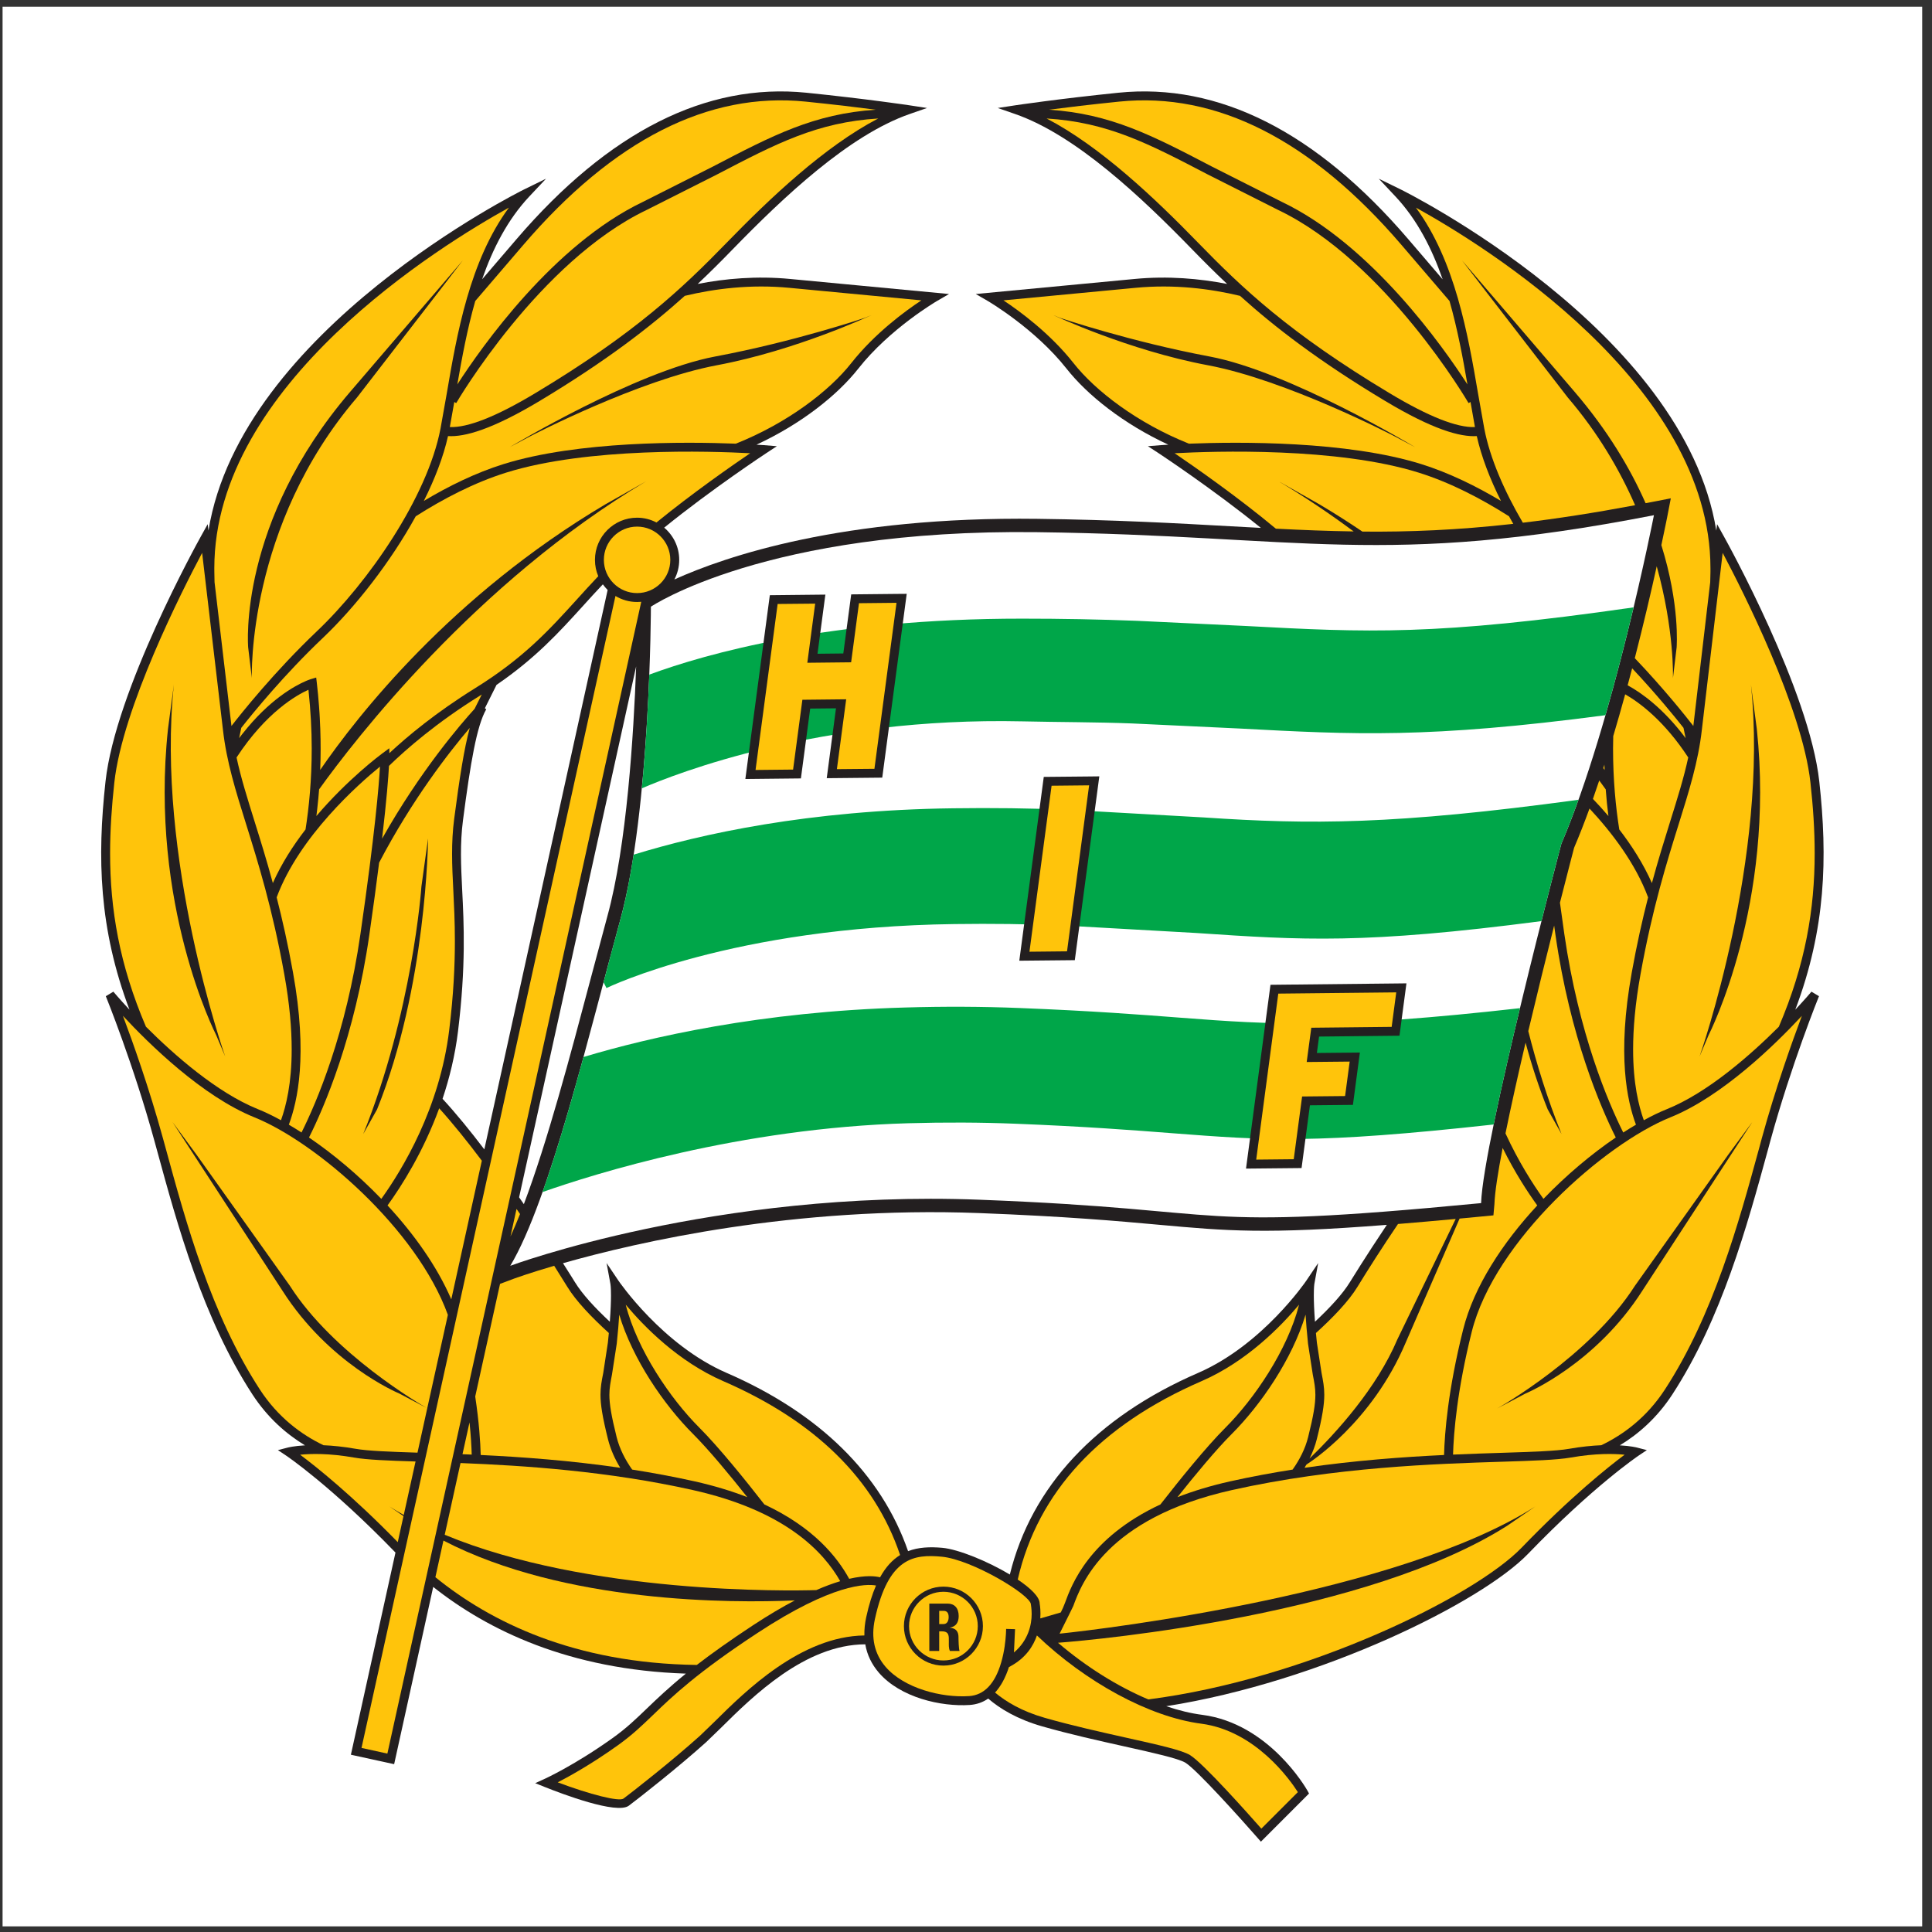 <?xml version="1.0" encoding="UTF-8"?>
<svg xmlns="http://www.w3.org/2000/svg" xmlns:xlink="http://www.w3.org/1999/xlink" width="194pt" height="194pt" viewBox="0 0 194 194" version="1.1">
<rect x="0" y="0" width="194" height="194" fill="#333333" stroke="none"/>
<g id="surface1">
<path style=" stroke:none;fill-rule:evenodd;fill:rgb(100%,100%,100%);fill-opacity:1;" d="M 0.258 0.676 L 193.016 0.676 L 193.016 193.434 L 0.258 193.434 L 0.258 0.676 "/>
<path style=" stroke:none;fill-rule:evenodd;fill:rgb(13.699%,12.199%,12.5%);fill-opacity:1;" d="M 180.273 101.387 C 183.348 93.234 183.52 86.129 182.684 78.48 C 181.68 69.336 173.441 54.469 173.09 53.84 L 172.418 52.633 L 172.34 53.281 C 169.086 33.137 140.949 19.168 140.645 19.02 L 138.449 17.945 L 140.121 19.727 C 142.301 22.047 143.785 24.953 144.863 28.051 L 141.414 24.023 C 132.168 13.234 122.367 8.285 112.293 9.312 C 106.203 9.934 102.023 10.566 101.98 10.57 L 100.188 10.844 L 101.902 11.438 C 108.02 13.555 114.613 19.801 119.672 25.004 C 120.777 26.141 121.934 27.305 123.219 28.512 C 120.473 27.977 117.309 27.688 113.926 28.012 L 97.98 29.523 L 99.188 30.223 C 99.234 30.25 103.922 32.992 107.094 37.016 C 109.18 39.664 112.801 42.562 117.316 44.652 C 116.852 44.68 116.59 44.699 116.57 44.699 L 115.266 44.805 L 116.359 45.52 C 116.426 45.566 121.797 49.105 126.609 53.008 C 125.633 52.957 124.645 52.902 123.633 52.848 C 118.117 52.539 111.887 52.195 104.164 52.098 C 84.629 51.848 72.875 55.852 67.715 58.188 C 68.027 57.598 68.203 56.93 68.203 56.219 C 68.203 54.922 67.617 53.762 66.695 52.984 C 71.5 49.09 76.848 45.566 76.918 45.52 L 78.008 44.805 L 76.707 44.699 C 76.688 44.699 76.422 44.68 75.961 44.652 C 80.477 42.562 84.098 39.664 86.184 37.016 C 89.352 32.992 94.043 30.25 94.09 30.223 L 95.297 29.523 L 79.348 28.012 C 75.965 27.688 72.801 27.977 70.059 28.512 C 71.34 27.305 72.5 26.141 73.602 25.004 C 78.664 19.801 85.254 13.555 91.375 11.438 L 93.086 10.844 L 91.293 10.57 C 91.254 10.566 87.074 9.934 80.984 9.312 C 70.906 8.285 61.105 13.234 51.859 24.023 L 48.41 28.047 C 49.488 24.953 50.973 22.047 53.152 19.727 L 54.828 17.945 L 52.633 19.02 C 52.328 19.168 24.191 33.137 20.934 53.277 L 20.855 52.633 L 20.184 53.84 C 19.836 54.469 11.594 69.336 10.594 78.48 C 9.754 86.129 9.926 93.234 13 101.387 C 12 100.312 11.402 99.602 11.383 99.578 L 10.625 100.031 C 10.652 100.098 13.398 106.875 15.5 114.539 L 15.773 115.535 C 17.824 123.043 20.379 132.383 25.344 140.016 C 26.871 142.359 28.742 143.992 30.625 145.133 C 29.523 145.195 28.918 145.348 28.867 145.363 L 27.906 145.613 L 28.734 146.164 C 28.781 146.195 33.242 149.203 39.711 155.898 L 35.234 176.199 L 39.578 177.148 L 43.5 159.348 C 48.977 163.691 57.152 167.668 68.871 168.055 C 67.141 169.461 65.98 170.574 64.953 171.559 C 63.844 172.625 62.891 173.547 61.512 174.527 C 57.738 177.227 54.727 178.609 54.695 178.621 L 53.742 179.055 L 54.715 179.445 C 56.387 180.113 61.934 182.227 63.145 181.316 C 64.184 180.539 68.109 177.457 70.895 174.949 L 72.391 173.504 C 75.586 170.34 80.84 165.133 86.887 165.113 C 87.066 166.164 87.523 167.113 88.25 167.961 C 90.41 170.461 94.492 171.395 97.371 171.203 C 98.062 171.156 98.684 170.941 99.23 170.562 C 100.406 171.574 102.141 172.637 104.656 173.352 C 107.383 174.133 110.309 174.785 112.887 175.359 C 115.801 176.008 118.312 176.57 119.023 176.996 C 120.141 177.664 124.652 182.691 126.297 184.57 L 126.613 184.93 L 131.445 180.094 L 131.281 179.797 C 131.125 179.523 127.402 173.066 120.73 172.195 C 119.574 172.047 118.355 171.75 117.105 171.328 C 132.672 168.871 148.758 160.883 153.445 156.02 C 159.98 149.238 164.496 146.195 164.539 146.164 L 165.367 145.613 L 164.406 145.363 C 164.355 145.348 163.754 145.195 162.652 145.133 C 164.535 143.992 166.402 142.359 167.93 140.016 C 172.895 132.383 175.449 123.043 177.504 115.535 L 177.773 114.539 C 179.879 106.875 182.625 100.098 182.652 100.031 L 181.895 99.578 C 181.875 99.602 181.277 100.312 180.273 101.387 Z M 52.125 120.227 L 63.879 66.914 C 63.629 73.766 62.934 84.934 60.992 91.992 L 59.262 98.457 C 57.289 105.91 54.957 114.699 52.602 120.914 C 52.445 120.688 52.289 120.457 52.125 120.227 Z M 45.992 103.555 C 46.793 96.996 46.582 92.773 46.41 89.379 C 46.289 86.895 46.18 84.75 46.492 82.352 C 47.25 76.562 47.871 72.887 48.824 71.223 L 48.688 71.117 C 49.07 70.355 49.465 69.559 49.859 68.77 C 53.785 66.082 56.109 63.52 58.555 60.828 C 59.191 60.121 59.844 59.406 60.535 58.676 C 60.68 58.879 60.84 59.066 61.016 59.242 L 48.633 115.414 C 47.234 113.574 45.805 111.816 44.438 110.336 C 45.133 108.262 45.695 105.988 45.992 103.555 Z M 132.043 132.719 C 131.953 131.523 131.926 130.664 131.926 130.078 C 131.926 129.25 131.977 128.941 131.977 128.938 L 132.363 126.828 L 131.168 128.602 C 131.125 128.668 126.766 135.055 120.316 137.855 C 110.062 142.305 103.566 149.277 101.402 158.105 C 99.168 156.766 96.234 155.57 94.625 155.422 C 93.359 155.309 92.207 155.363 91.184 155.758 C 88.504 148.035 82.285 141.902 72.957 137.855 C 66.508 135.055 62.152 128.668 62.105 128.602 L 60.91 126.828 L 61.297 128.938 C 61.297 128.941 61.352 129.25 61.352 130.078 C 61.352 130.664 61.324 131.523 61.234 132.719 C 59.75 131.336 58.465 129.949 57.727 128.742 C 57.707 128.711 57.27 127.996 56.531 126.844 C 64.094 124.695 79.801 121.102 98.312 121.809 C 107.105 122.148 112.242 122.609 116.371 122.984 C 123.234 123.605 127.051 123.949 139.258 122.992 C 137.082 126.242 135.59 128.68 135.551 128.742 C 134.812 129.949 133.523 131.336 132.043 132.719 "/>
<path style=" stroke:none;fill-rule:evenodd;fill:rgb(100%,76.9%,4.3%);fill-opacity:1;" d="M 147.66 40.363 L 147.465 40.477 C 147.383 40.336 139.121 26.23 128.336 21.078 L 121.27 17.516 C 115.312 14.406 111.223 12.277 105.094 11.898 C 110.496 14.711 115.965 19.906 120.312 24.379 C 124.703 28.898 129.48 33.453 139.551 39.492 C 143.441 41.828 146.301 42.957 148.105 42.883 L 147.66 40.363 "/>
<path style=" stroke:none;fill-rule:evenodd;fill:rgb(100%,76.9%,4.3%);fill-opacity:1;" d="M 128.719 20.273 C 137.688 24.555 144.914 34.82 147.352 38.602 C 146.891 35.926 146.355 33.039 145.551 30.223 C 143.004 27.25 140.738 24.605 140.738 24.605 C 131.691 14.051 122.152 9.207 112.383 10.203 C 109.531 10.492 107.109 10.785 105.336 11.016 C 111.543 11.43 115.684 13.59 121.688 16.723 L 128.719 20.273 "/>
<path style=" stroke:none;fill-rule:evenodd;fill:rgb(100%,76.9%,4.3%);fill-opacity:1;" d="M 169.047 73.086 C 168.195 72.004 166.32 69.695 163.891 67.109 C 163.742 67.672 163.594 68.242 163.438 68.812 C 164.809 69.562 167.008 71.109 169.262 74.121 C 169.191 73.75 169.117 73.402 169.047 73.086 "/>
<path style=" stroke:none;fill-rule:evenodd;fill:rgb(100%,76.9%,4.3%);fill-opacity:1;" d="M 163.191 69.719 C 162.809 71.109 162.41 72.516 161.992 73.914 C 161.98 74.336 161.973 74.754 161.973 75.156 C 161.973 78.305 162.242 81.051 162.598 83.289 C 163.855 84.918 165.016 86.738 165.875 88.672 C 166.508 86.34 167.137 84.324 167.699 82.523 C 168.445 80.141 169.082 78.105 169.523 76.062 C 167.121 72.391 164.664 70.566 163.191 69.719 "/>
<path style=" stroke:none;fill-rule:evenodd;fill:rgb(100%,76.9%,4.3%);fill-opacity:1;" d="M 165.492 90.109 C 164.238 86.719 161.852 83.594 159.609 81.188 C 159.105 82.566 158.59 83.891 158.062 85.125 C 158.008 85.332 157.445 87.48 156.641 90.645 C 156.773 91.629 156.922 92.668 157.078 93.773 C 158.527 103.805 161.496 110.715 162.996 113.719 C 163.43 113.441 163.852 113.18 164.273 112.934 C 163.395 110.57 162.352 105.996 163.852 97.652 C 164.363 94.805 164.926 92.316 165.492 90.109 "/>
<path style=" stroke:none;fill-rule:evenodd;fill:rgb(100%,76.9%,4.3%);fill-opacity:1;" d="M 142.176 20.848 C 146.113 26.203 147.395 33.535 148.426 39.566 L 149.047 43.055 C 149.617 46.027 151.055 49.316 152.914 52.488 C 156.32 52.082 160.027 51.512 164.188 50.73 C 162.641 47.195 160.473 43.469 157.426 39.914 L 148.887 28.852 L 146.812 26.156 L 158.105 39.336 C 161.449 43.234 163.715 47.066 165.242 50.527 C 165.438 50.492 165.625 50.457 165.82 50.418 L 166.473 50.293 L 167.773 50.039 L 167.395 51.992 C 167.383 52.039 167.184 53.055 166.824 54.738 C 168.703 60.758 168.359 64.906 168.359 64.996 L 167.988 68.094 C 167.988 68.012 168.141 63.273 166.359 56.863 C 165.812 59.344 165.062 62.57 164.156 66.09 C 167.094 69.172 169.301 71.953 170.035 72.898 L 171.73 58.465 C 171.738 58.129 171.746 57.789 171.754 57.438 C 171.754 57.312 171.754 57.188 171.754 57.062 C 171.754 38.57 148.953 24.594 142.176 20.848 "/>
<path style=" stroke:none;fill-rule:evenodd;fill:rgb(100%,76.9%,4.3%);fill-opacity:1;" d="M 128.379 48.32 L 132.52 50.66 C 134.004 51.543 135.43 52.449 136.805 53.379 C 141.504 53.422 146.32 53.234 151.953 52.602 C 151.812 52.348 151.668 52.098 151.527 51.844 C 148.789 50.102 145.676 48.465 142.449 47.457 C 134.262 44.898 121.949 45.297 117.949 45.512 C 119.941 46.867 124.316 49.918 128.113 53.086 C 130.773 53.223 133.34 53.324 135.926 53.363 C 133.535 51.59 131.016 49.887 128.379 48.32 "/>
<path style=" stroke:none;fill-rule:evenodd;fill:rgb(100%,76.9%,4.3%);fill-opacity:1;" d="M 160.586 78.371 C 160.379 78.996 160.168 79.613 159.953 80.223 C 160.465 80.758 160.988 81.332 161.508 81.941 C 161.398 81.105 161.309 80.211 161.238 79.266 C 161.047 79 160.828 78.699 160.586 78.371 "/>
<path style=" stroke:none;fill-rule:evenodd;fill:rgb(100%,76.9%,4.3%);fill-opacity:1;" d="M 161.125 77.316 C 161.117 77.141 161.109 76.965 161.105 76.785 C 161.066 76.902 161.031 77.012 160.992 77.129 C 161.035 77.191 161.082 77.254 161.125 77.316 "/>
<path style=" stroke:none;fill-rule:evenodd;fill:rgb(100%,76.9%,4.3%);fill-opacity:1;" d="M 132.703 137.867 C 132.859 138.668 132.977 139.281 132.977 140.051 C 132.977 141.035 132.785 142.281 132.223 144.523 C 132.055 145.199 131.801 145.844 131.496 146.461 C 134.219 143.82 138.258 139.363 140.316 134.492 L 146.172 122.398 C 144.055 122.594 142.133 122.762 140.379 122.906 C 138.777 125.273 137.363 127.492 136.312 129.211 C 135.441 130.637 133.883 132.27 132.137 133.855 C 132.164 134.16 132.199 134.484 132.234 134.828 L 132.703 137.867 "/>
<path style=" stroke:none;fill-rule:evenodd;fill:rgb(100%,76.9%,4.3%);fill-opacity:1;" d="M 150.887 115.27 C 150.41 117.738 150.102 119.738 150.062 120.906 L 149.961 122.039 L 148.828 122.148 C 148.051 122.223 147.293 122.293 146.562 122.363 L 141.141 134.84 C 137.762 142.832 131.547 146.832 131.281 146.996 L 131.164 147.09 C 131.109 147.188 131.055 147.289 130.996 147.387 C 136.062 146.648 140.863 146.301 145.004 146.102 C 145.062 143.883 145.398 139.586 146.918 133.512 C 148 129.176 150.887 124.797 154.363 121.043 C 153.414 119.73 152.121 117.758 150.887 115.27 "/>
<path style=" stroke:none;fill-rule:evenodd;fill:rgb(100%,76.9%,4.3%);fill-opacity:1;" d="M 131.824 138.039 L 131.344 134.922 C 131.223 133.75 131.145 132.793 131.098 132.008 C 129.758 136.488 126.586 141.086 123.699 143.977 C 122.078 145.598 119.973 148.145 118.234 150.336 C 119.777 149.734 121.531 149.195 123.535 148.746 C 125.645 148.277 127.738 147.891 129.797 147.566 C 130.496 146.578 131.062 145.484 131.355 144.305 C 131.895 142.152 132.082 140.988 132.082 140.062 C 132.082 139.359 131.973 138.793 131.824 138.039 "/>
<path style=" stroke:none;fill-rule:evenodd;fill:rgb(100%,76.9%,4.3%);fill-opacity:1;" d="M 157.719 146.359 C 156.34 146.602 153.918 146.68 150.848 146.777 C 144.172 146.988 134.082 147.309 123.73 149.617 C 111.004 152.457 108.574 159.086 107.773 161.266 C 107.754 161.324 107.078 162.68 106.398 164.043 C 111.086 163.559 140.453 160 154.168 151.27 L 151.355 153.199 C 137.359 162.105 110.422 164.645 106.238 164.957 C 109.043 167.355 112.215 169.344 115.305 170.645 C 131.117 168.625 148.031 160.348 152.805 155.398 C 157.711 150.305 161.492 147.301 163.137 146.074 C 162.082 145.969 160.258 145.914 157.719 146.359 "/>
<path style=" stroke:none;fill-rule:evenodd;fill:rgb(100%,76.9%,4.3%);fill-opacity:1;" d="M 69.578 143.977 C 66.688 141.086 63.52 136.488 62.18 132.008 C 62.133 132.789 62.055 133.75 61.93 134.922 L 61.449 138.039 C 61.305 138.793 61.191 139.359 61.191 140.062 C 61.191 140.988 61.383 142.152 61.918 144.305 C 62.215 145.484 62.777 146.578 63.477 147.566 C 65.535 147.891 67.633 148.277 69.738 148.746 C 71.742 149.195 73.496 149.734 75.039 150.336 C 73.301 148.145 71.199 145.598 69.578 143.977 "/>
<path style=" stroke:none;fill-rule:evenodd;fill:rgb(100%,76.9%,4.3%);fill-opacity:1;" d="M 88.926 167.375 C 87.805 166.074 87.445 164.461 87.852 162.582 C 89.207 156.352 91.789 156.062 94.543 156.312 C 97.586 156.59 103.516 160.168 103.516 161.105 C 103.523 161.18 103.594 161.551 103.594 162.082 C 103.594 163.121 103.258 164.73 101.816 165.93 C 101.852 165.195 101.875 164.672 101.898 164.172 C 101.918 163.871 101.926 163.652 101.926 163.613 L 101.926 163.609 C 101.926 163.605 101.926 163.59 101.926 163.59 L 101.031 163.566 C 101.031 163.566 101.016 163.953 101.008 164.094 C 100.969 164.711 100.867 165.805 100.531 166.945 C 99.906 169.078 98.82 170.211 97.312 170.312 C 94.562 170.496 90.797 169.543 88.926 167.375 "/>
<path style=" stroke:none;fill-rule:evenodd;fill:rgb(100%,76.9%,4.3%);fill-opacity:1;" d="M 88.371 158.383 C 88.949 157.336 89.621 156.621 90.383 156.148 C 87.832 148.566 81.871 142.695 72.602 138.676 C 68.102 136.719 64.66 133.195 62.832 131.008 C 63.98 135.555 67.336 140.473 70.211 143.344 C 72.191 145.324 74.867 148.645 76.754 151.066 C 81.691 153.375 84.055 156.328 85.27 158.535 C 86.914 158.156 87.891 158.262 88.371 158.383 "/>
<path style=" stroke:none;fill-rule:evenodd;fill:rgb(100%,76.9%,4.3%);fill-opacity:1;" d="M 86.98 162.391 C 87.254 161.125 87.586 160.078 87.965 159.207 C 86.992 159.031 83.625 159.004 76.082 163.961 C 69.969 167.977 67.531 170.32 65.574 172.207 C 64.441 173.297 63.461 174.238 62.031 175.258 C 59.398 177.141 57.191 178.359 56.004 178.973 C 59.242 180.191 62.164 180.934 62.609 180.602 C 63.641 179.828 67.535 176.773 70.297 174.285 L 71.762 172.871 C 74.828 169.832 80.41 164.305 86.797 164.223 C 86.781 163.637 86.84 163.027 86.98 162.391 "/>
<path style=" stroke:none;fill-rule:evenodd;fill:rgb(100%,76.9%,4.3%);fill-opacity:1;" d="M 120.617 173.082 C 115.398 172.402 109.012 168.902 104.121 164.223 C 103.746 165.316 102.996 166.461 101.539 167.273 C 101.539 167.273 101.41 167.344 101.309 167.402 C 100.965 168.473 100.496 169.328 99.918 169.957 C 101.008 170.871 102.602 171.836 104.902 172.492 C 107.605 173.266 110.516 173.914 113.082 174.488 C 116.312 175.207 118.648 175.727 119.484 176.23 C 120.793 177.016 125.371 182.164 126.656 183.621 C 127.191 183.086 129.918 180.355 130.324 179.953 C 129.531 178.711 126.074 173.797 120.617 173.082 "/>
<path style=" stroke:none;fill-rule:evenodd;fill:rgb(100%,76.9%,4.3%);fill-opacity:1;" d="M 120.676 138.676 C 110.426 143.121 104.219 149.824 102.195 158.609 C 103.488 159.477 104.398 160.355 104.398 161.016 C 104.398 161.016 104.398 161.016 104.398 161.02 C 104.402 161.031 104.477 161.43 104.477 162.035 C 104.477 162.184 104.473 162.344 104.461 162.512 C 105.023 162.348 105.734 162.145 106.516 161.914 L 106.746 161.43 L 106.938 160.957 C 107.598 159.148 109.336 154.426 116.523 151.066 C 118.41 148.645 121.086 145.324 123.066 143.344 C 125.938 140.473 129.293 135.555 130.445 131.008 C 128.613 133.195 125.176 136.719 120.676 138.676 "/>
<path style=" stroke:none;fill-rule:evenodd;fill:rgb(100%,76.9%,4.3%);fill-opacity:1;" d="M 64.555 20.273 L 71.59 16.723 C 77.594 13.59 81.734 11.43 87.941 11.016 C 86.164 10.785 83.742 10.492 80.895 10.203 C 71.125 9.207 61.586 14.051 52.539 24.605 C 52.539 24.605 50.273 27.25 47.723 30.223 C 46.918 33.039 46.387 35.926 45.922 38.602 C 48.363 34.82 55.586 24.555 64.555 20.273 "/>
<path style=" stroke:none;fill-rule:evenodd;fill:rgb(100%,76.9%,4.3%);fill-opacity:1;" d="M 72.004 17.516 L 64.941 21.078 C 54.152 26.23 45.891 40.336 45.809 40.477 L 45.617 40.367 L 45.168 42.883 C 46.973 42.957 49.836 41.828 53.727 39.492 C 63.797 33.453 68.57 28.898 72.961 24.379 C 77.309 19.906 82.781 14.711 88.184 11.898 C 82.055 12.277 77.961 14.406 72.004 17.516 "/>
<path style=" stroke:none;fill-rule:evenodd;fill:rgb(100%,76.9%,4.3%);fill-opacity:1;" d="M 79.266 28.902 C 75.352 28.527 71.738 28.992 68.762 29.707 C 65.289 32.832 60.844 36.266 54.188 40.262 C 49.418 43.121 46.664 43.895 44.988 43.789 C 44.52 45.875 43.664 48.09 42.559 50.301 C 45.031 48.82 47.754 47.48 50.559 46.602 C 58.031 44.27 68.828 44.352 73.891 44.551 C 79.074 42.484 83.285 39.25 85.48 36.461 C 87.84 33.469 90.898 31.23 92.52 30.16 C 90.363 29.953 79.266 28.902 79.266 28.902 Z M 71.984 36.676 C 64.113 38.152 53.395 43.73 53.285 43.785 L 51.188 44.898 C 51.297 44.84 63.816 37.297 71.82 35.797 C 79.727 34.316 86.746 31.949 86.816 31.922 L 87.496 31.648 C 87.426 31.676 79.953 35.184 71.984 36.676 "/>
<path style=" stroke:none;fill-rule:evenodd;fill:rgb(100%,76.9%,4.3%);fill-opacity:1;" d="M 167.723 112.199 C 161.121 114.863 150.074 124.574 147.785 133.73 C 146.312 139.617 145.969 143.863 145.906 146.062 C 147.688 145.984 149.34 145.93 150.82 145.883 C 153.852 145.785 156.25 145.711 157.562 145.48 C 158.801 145.262 159.879 145.16 160.793 145.121 C 163.023 144.051 165.363 142.32 167.18 139.527 C 172.07 132.016 174.602 122.746 176.641 115.301 L 176.91 114.301 C 178.293 109.266 179.941 104.648 180.934 102.004 C 178.316 104.824 172.973 110.082 167.723 112.199 Z M 164.922 129.594 C 160.254 136.906 153.457 139.812 153.172 139.934 L 150.336 141.43 C 150.406 141.402 159.656 136.18 164.168 129.113 L 173.535 115.953 L 175.961 112.66 L 164.922 129.594 "/>
<path style=" stroke:none;fill-rule:evenodd;fill:rgb(100%,76.9%,4.3%);fill-opacity:1;" d="M 181.793 78.578 C 180.973 71.094 174.988 59.309 172.98 55.516 C 172.695 57.934 170.887 73.309 170.887 73.309 C 170.527 76.488 169.613 79.406 168.555 82.789 C 167.383 86.539 165.922 91.203 164.734 97.809 C 164.191 100.812 163.988 103.309 163.988 105.379 C 163.988 108.801 164.547 111.047 165.062 112.488 C 165.871 112.043 166.652 111.664 167.387 111.371 C 171.496 109.711 175.781 105.934 178.621 103.098 C 181.293 96.852 182.219 91.27 182.219 85.676 C 182.219 83.328 182.059 80.98 181.793 78.578 Z M 171.57 103.938 L 170.66 106.082 C 170.727 105.93 177.66 86.09 175.816 68.727 L 176.41 73.211 C 178.281 90.82 171.637 103.785 171.57 103.938 "/>
<path style=" stroke:none;fill-rule:evenodd;fill:rgb(100%,76.9%,4.3%);fill-opacity:1;" d="M 148.289 43.789 C 146.613 43.895 143.859 43.121 139.09 40.262 C 132.43 36.266 127.984 32.832 124.516 29.707 C 121.535 28.992 117.926 28.527 114.012 28.902 C 114.012 28.902 102.914 29.953 100.758 30.16 C 102.375 31.23 105.438 33.469 107.797 36.461 C 109.992 39.25 114.203 42.484 119.387 44.551 C 124.445 44.352 135.246 44.27 142.715 46.602 C 145.52 47.48 148.242 48.824 150.719 50.301 C 149.609 48.09 148.758 45.875 148.289 43.789 Z M 139.988 43.785 C 139.883 43.73 129.164 38.152 121.289 36.676 C 113.32 35.184 105.852 31.676 105.781 31.648 L 106.457 31.922 C 106.527 31.949 113.551 34.316 121.457 35.797 C 129.461 37.297 141.98 44.84 142.09 44.898 L 139.988 43.785 "/>
<path style=" stroke:none;fill-rule:evenodd;fill:rgb(100%,76.9%,4.3%);fill-opacity:1;" d="M 48.168 69.871 C 43.836 72.562 40.793 75.223 39.059 76.906 C 39 78.008 38.832 80.238 38.367 84.215 C 42.215 77.383 46.312 72.652 47.656 71.176 C 47.895 70.703 48.137 70.223 48.375 69.742 C 48.305 69.785 48.238 69.828 48.168 69.871 "/>
<path style=" stroke:none;fill-rule:evenodd;fill:rgb(100%,76.9%,4.3%);fill-opacity:1;" d="M 45.395 85.73 C 45.395 84.586 45.449 83.445 45.605 82.234 C 46.145 78.113 46.605 75.148 47.172 73.09 C 45.117 75.504 41.387 80.281 38.07 86.621 C 37.812 88.672 37.488 91.078 37.082 93.902 C 35.609 104.113 32.555 111.176 31.027 114.223 C 33.445 115.867 35.977 117.98 38.289 120.383 C 40.402 117.445 44.148 111.281 45.105 103.449 C 45.547 99.836 45.676 96.941 45.676 94.5 C 45.676 92.562 45.594 90.91 45.52 89.422 C 45.453 88.129 45.395 86.926 45.395 85.73 Z M 37.863 111.395 L 36.473 113.875 C 41.406 101.668 42.309 89.199 42.316 89.023 L 42.984 84.191 C 42.977 84.367 42.855 99.039 37.863 111.395 "/>
<path style=" stroke:none;fill-rule:evenodd;fill:rgb(100%,76.9%,4.3%);fill-opacity:1;" d="M 21.52 57.062 C 21.52 57.188 21.523 57.312 21.523 57.438 C 21.531 57.785 21.535 58.121 21.543 58.453 L 23.242 72.898 C 24.184 71.68 27.57 67.426 31.812 63.395 C 36.98 58.488 42.906 49.926 44.23 43.055 L 44.852 39.566 C 45.879 33.535 47.16 26.203 51.102 20.848 C 44.324 24.594 21.52 38.57 21.52 57.062 Z M 44.391 28.852 L 35.848 39.914 C 24.805 52.797 25.281 67.945 25.289 68.094 L 24.918 64.996 C 24.91 64.84 23.891 52.492 35.168 39.336 L 46.465 26.156 L 44.391 28.852 "/>
<path style=" stroke:none;fill-rule:evenodd;fill:rgb(100%,76.9%,4.3%);fill-opacity:1;" d="M 27.398 88.672 C 28.258 86.734 29.422 84.918 30.68 83.289 C 31.031 81.051 31.301 78.305 31.301 75.156 C 31.301 73.328 31.195 71.344 30.973 69.262 C 29.812 69.781 26.738 71.496 23.754 76.062 C 24.191 78.105 24.832 80.141 25.574 82.523 C 26.137 84.32 26.766 86.336 27.398 88.672 "/>
<path style=" stroke:none;fill-rule:evenodd;fill:rgb(100%,76.9%,4.3%);fill-opacity:1;" d="M 28.543 97.809 C 27.355 91.203 25.895 86.539 24.723 82.789 C 23.664 79.406 22.75 76.488 22.391 73.309 C 22.391 73.309 20.582 57.934 20.297 55.516 C 18.285 59.309 12.301 71.094 11.48 78.578 C 11.219 80.98 11.055 83.328 11.055 85.676 C 11.055 91.27 11.98 96.852 14.656 103.098 C 17.492 105.934 21.777 109.711 25.887 111.371 C 26.621 111.664 27.402 112.043 28.215 112.488 C 28.73 111.047 29.289 108.801 29.289 105.379 C 29.289 103.309 29.086 100.812 28.543 97.809 Z M 21.707 103.938 C 21.637 103.785 14.992 90.82 16.867 73.211 L 17.461 68.727 C 15.613 86.09 22.547 105.93 22.613 106.082 L 21.707 103.938 "/>
<path style=" stroke:none;fill-rule:evenodd;fill:rgb(100%,76.9%,4.3%);fill-opacity:1;" d="M 29.004 112.934 C 29.422 113.18 29.848 113.441 30.277 113.719 C 31.777 110.715 34.75 103.805 36.195 93.773 C 37.656 83.652 38.051 78.828 38.156 76.977 C 36.055 78.688 30.059 83.961 27.781 90.109 C 28.348 92.32 28.91 94.805 29.422 97.652 C 30.926 105.996 29.879 110.57 29.004 112.934 "/>
<path style=" stroke:none;fill-rule:evenodd;fill:rgb(100%,76.9%,4.3%);fill-opacity:1;" d="M 44.527 154.695 L 43.719 158.375 C 49.234 162.855 57.656 167.02 69.969 167.184 C 71.426 166.062 73.238 164.762 75.59 163.215 C 77.164 162.18 78.562 161.359 79.812 160.703 C 73.492 160.98 56.727 161.016 44.527 154.695 "/>
<path style=" stroke:none;fill-rule:evenodd;fill:rgb(100%,76.9%,4.3%);fill-opacity:1;" d="M 69.547 149.617 C 61.012 147.715 52.656 147.164 46.242 146.91 L 44.656 154.113 C 59.031 160.094 79.234 159.754 81.965 159.668 C 82.867 159.273 83.668 158.984 84.371 158.773 C 82.711 155.863 78.926 151.711 69.547 149.617 "/>
<path style=" stroke:none;fill-rule:evenodd;fill:rgb(100%,76.9%,4.3%);fill-opacity:1;" d="M 41.922 145.867 L 42.902 141.41 L 40.105 139.934 C 39.816 139.812 33.02 136.906 28.355 129.594 L 17.316 112.66 L 19.738 115.953 L 29.109 129.113 C 33.473 135.957 42.285 141.066 42.902 141.41 L 44.973 132.031 C 41.855 123.406 31.746 114.699 25.555 112.199 C 20.305 110.082 14.961 104.824 12.344 102.004 C 13.336 104.648 14.98 109.266 16.363 114.301 L 16.637 115.301 C 18.672 122.746 21.207 132.016 26.094 139.527 C 27.914 142.32 30.25 144.051 32.484 145.121 C 33.398 145.16 34.477 145.262 35.711 145.48 C 36.949 145.699 39.141 145.777 41.922 145.867 "/>
<path style=" stroke:none;fill-rule:evenodd;fill:rgb(100%,76.9%,4.3%);fill-opacity:1;" d="M 46.441 146.023 C 46.746 146.035 47.055 146.047 47.367 146.062 C 47.344 145.254 47.285 144.168 47.145 142.828 L 46.441 146.023 "/>
<path style=" stroke:none;fill-rule:evenodd;fill:rgb(100%,76.9%,4.3%);fill-opacity:1;" d="M 48.383 116.551 C 46.938 114.629 45.477 112.812 44.102 111.289 C 42.492 115.688 40.324 119.094 38.914 121.043 C 41.574 123.918 43.891 127.164 45.316 130.473 L 48.383 116.551 "/>
<path style=" stroke:none;fill-rule:evenodd;fill:rgb(100%,76.9%,4.3%);fill-opacity:1;" d="M 59.742 56.219 C 59.742 53.883 61.641 51.984 63.973 51.984 C 64.676 51.984 65.336 52.16 65.918 52.465 C 69.523 49.523 73.465 46.777 75.328 45.512 C 71.328 45.297 59.016 44.898 50.828 47.457 C 47.602 48.465 44.484 50.102 41.746 51.844 C 39.191 56.484 35.664 60.973 32.43 64.047 C 28.547 67.73 25.41 71.586 24.227 73.086 C 24.156 73.402 24.086 73.75 24.012 74.121 C 24.012 74.121 24.012 74.121 24.012 74.117 C 24.121 73.973 24.23 73.828 24.34 73.691 C 24.348 73.684 24.352 73.676 24.359 73.672 C 27.035 70.262 29.578 68.879 30.676 68.402 C 30.68 68.398 30.68 68.398 30.684 68.398 C 30.723 68.379 30.762 68.363 30.801 68.348 C 30.809 68.344 30.816 68.34 30.828 68.336 C 30.926 68.297 31.012 68.266 31.078 68.242 C 31.09 68.238 31.102 68.23 31.113 68.23 C 31.129 68.223 31.141 68.219 31.152 68.215 C 31.164 68.211 31.176 68.207 31.188 68.203 C 31.195 68.199 31.203 68.199 31.207 68.195 C 31.223 68.191 31.234 68.188 31.238 68.188 L 31.75 68.035 L 31.812 68.562 C 31.859 68.965 31.898 69.359 31.938 69.754 C 31.953 69.926 31.965 70.094 31.98 70.266 C 32 70.484 32.02 70.703 32.035 70.918 C 32.055 71.164 32.07 71.406 32.086 71.645 C 32.094 71.781 32.102 71.922 32.109 72.055 C 32.125 72.348 32.137 72.633 32.148 72.922 C 32.152 73.004 32.156 73.082 32.16 73.164 C 32.172 73.488 32.18 73.809 32.184 74.125 C 32.188 74.164 32.188 74.203 32.188 74.242 C 32.195 74.582 32.195 74.914 32.195 75.242 C 32.195 75.262 32.195 75.277 32.195 75.297 C 32.195 75.641 32.191 75.98 32.184 76.316 C 32.184 76.316 32.184 76.316 32.184 76.32 C 32.176 76.656 32.164 76.988 32.152 77.312 C 35.938 71.805 45.34 59.816 60.758 50.66 L 64.895 48.32 C 47.781 58.484 35.559 74.359 32.043 79.262 C 32.043 79.266 32.043 79.266 32.043 79.266 C 32.016 79.594 31.988 79.914 31.961 80.23 C 31.961 80.238 31.957 80.246 31.957 80.254 C 31.93 80.562 31.898 80.863 31.863 81.156 C 31.863 81.172 31.863 81.184 31.859 81.195 C 31.832 81.449 31.801 81.695 31.77 81.941 C 34.887 78.273 38.148 75.832 38.379 75.66 L 39.094 75.133 L 39.094 75.629 C 40.914 73.93 43.77 71.551 47.695 69.113 C 52.578 66.086 55.16 63.238 57.895 60.227 C 58.594 59.453 59.305 58.668 60.074 57.859 C 59.859 57.355 59.742 56.801 59.742 56.219 "/>
<path style=" stroke:none;fill-rule:evenodd;fill:rgb(100%,76.9%,4.3%);fill-opacity:1;" d="M 60.637 56.219 C 60.637 54.379 62.133 52.879 63.973 52.879 C 65.812 52.879 67.309 54.379 67.309 56.219 C 67.309 58.059 65.812 59.555 63.973 59.555 C 62.133 59.555 60.637 58.059 60.637 56.219 "/>
<path style=" stroke:none;fill-rule:evenodd;fill:rgb(100%,76.9%,4.3%);fill-opacity:1;" d="M 63.973 60.449 C 63.18 60.449 62.438 60.227 61.801 59.844 C 58.375 75.375 36.477 174.715 36.301 175.516 C 36.875 175.641 38.328 175.957 38.898 176.086 C 39.074 175.285 60.953 76.02 64.391 60.43 C 64.254 60.441 64.113 60.449 63.973 60.449 "/>
<path style=" stroke:none;fill-rule:evenodd;fill:rgb(100%,76.9%,4.3%);fill-opacity:1;" d="M 60.297 140.051 C 60.297 139.281 60.414 138.668 60.574 137.867 L 61.039 134.828 C 61.078 134.484 61.109 134.16 61.137 133.852 C 59.395 132.27 57.836 130.637 56.965 129.211 C 56.57 128.57 56.129 127.859 55.648 127.102 C 53.156 127.832 51.758 128.344 51.707 128.359 L 50.211 128.918 L 47.719 140.227 C 48.109 142.84 48.238 144.82 48.27 146.102 C 52.414 146.301 57.215 146.648 62.281 147.387 C 61.742 146.504 61.309 145.547 61.051 144.523 C 60.492 142.281 60.297 141.035 60.297 140.051 "/>
<path style=" stroke:none;fill-rule:evenodd;fill:rgb(100%,76.9%,4.3%);fill-opacity:1;" d="M 52.219 121.906 C 52.102 121.738 51.984 121.566 51.867 121.395 L 51.258 124.16 C 51.578 123.465 51.898 122.711 52.219 121.906 "/>
<path style=" stroke:none;fill-rule:evenodd;fill:rgb(100%,100%,100%);fill-opacity:1;" d="M 148.723 120.809 C 148.723 120.816 148.707 120.812 148.699 120.812 C 118.613 123.699 124.973 121.488 98.363 120.469 C 71.75 119.449 51.238 127.105 51.238 127.105 C 55.211 120.492 59.238 103.453 62.289 92.348 C 65.336 81.246 65.359 60.922 65.359 60.922 C 65.359 60.922 76.91 53.09 104.148 53.438 C 130.688 53.777 139.023 57.012 166.078 51.734 C 166.078 51.734 162.008 72.535 156.781 84.73 C 156.781 84.73 148.938 114.434 148.723 120.809 "/>
<path style=" stroke:none;fill-rule:evenodd;fill:rgb(0%,65.099%,28.6%);fill-opacity:1;" d="M 102.645 72.434 C 106.434 72.52 110.047 72.504 113.695 72.645 C 113.699 72.645 124.434 73.152 124.434 73.152 C 135.969 73.77 143.426 74.164 161.211 71.816 C 162.309 68.004 163.266 64.227 164.035 60.988 C 144.066 63.867 137.227 63.504 125.133 62.859 L 114.191 62.34 C 110.379 62.191 106.605 62.121 102.648 62.121 C 83.324 62.109 70.895 65.637 65.195 67.742 C 65.074 70.98 64.848 75.039 64.449 79.16 C 67.871 77.676 82.371 71.988 102.645 72.434 "/>
<path style=" stroke:none;fill-rule:evenodd;fill:rgb(0%,65.099%,28.6%);fill-opacity:1;" d="M 158.5 80.309 C 139.988 82.828 131.602 82.805 120.875 82.082 L 107.191 81.312 C 103.484 81.156 99.609 81.109 95.68 81.164 C 81.195 81.348 70.348 83.75 63.625 85.82 C 63.262 88.172 62.82 90.402 62.289 92.348 C 61.754 94.289 61.191 96.414 60.605 98.629 L 60.898 99.215 C 61.023 99.152 73.555 93.074 95.836 92.789 C 99.613 92.738 103.172 92.781 106.715 92.93 C 106.715 92.93 120.094 93.684 120.094 93.684 C 130.801 94.406 136.98 94.82 154.785 92.492 C 155.93 87.949 156.781 84.73 156.781 84.73 C 157.371 83.352 157.945 81.863 158.5 80.309 "/>
<path style=" stroke:none;fill-rule:evenodd;fill:rgb(0%,65.099%,28.6%);fill-opacity:1;" d="M 118.586 102.195 C 114.594 101.887 109.621 101.504 102.379 101.219 C 98.668 101.07 94.801 101.051 90.887 101.168 C 76.402 101.574 65.195 104.156 58.594 106.137 C 57.285 110.922 55.895 115.699 54.477 119.699 C 59.641 117.879 74.289 113.266 91.219 112.789 C 94.871 112.684 98.469 112.699 101.918 112.836 C 108.949 113.113 113.797 113.488 117.691 113.789 C 127.086 114.512 132.066 114.895 149.984 112.914 C 150.711 109.391 151.664 105.25 152.625 101.234 C 134.324 103.297 127.809 102.906 118.586 102.195 "/>
<path style=" stroke:none;fill-rule:evenodd;fill:rgb(13.699%,12.199%,12.5%);fill-opacity:1;" d="M 94.309 165.777 L 93.316 165.777 L 93.316 161.023 L 95.152 161.023 C 95.832 161.023 96.266 161.461 96.266 162.27 C 96.266 162.875 96.027 163.328 95.383 163.434 L 95.383 163.445 C 95.602 163.473 96.246 163.527 96.246 164.383 C 96.246 164.684 96.266 165.578 96.355 165.777 L 95.383 165.777 C 95.25 165.488 95.277 165.164 95.277 164.855 C 95.277 164.289 95.332 163.809 94.566 163.809 L 94.309 163.809 Z M 94.309 163.078 L 94.75 163.078 C 95.148 163.078 95.258 162.684 95.258 162.383 C 95.258 161.926 95.066 161.754 94.75 161.754 L 94.309 161.754 L 94.309 163.078 "/>
<path style=" stroke:none;fill-rule:evenodd;fill:rgb(13.699%,12.199%,12.5%);fill-opacity:1;" d="M 90.766 163.285 C 90.766 165.473 92.547 167.25 94.734 167.25 C 96.918 167.25 98.699 165.473 98.699 163.285 C 98.699 161.098 96.918 159.32 94.734 159.32 C 92.547 159.32 90.766 161.098 90.766 163.285 Z M 91.281 163.285 C 91.281 161.383 92.832 159.836 94.734 159.836 C 96.637 159.836 98.184 161.383 98.184 163.285 C 98.184 165.188 96.637 166.734 94.734 166.734 C 92.832 166.734 91.281 165.188 91.281 163.285 "/>
<path style=" stroke:none;fill-rule:evenodd;fill:rgb(13.699%,12.199%,12.5%);fill-opacity:1;" d="M 85.473 59.684 C 85.473 59.684 84.836 64.453 84.68 65.617 C 83.926 65.625 83.02 65.637 82.09 65.645 C 82.273 64.242 82.879 59.707 82.879 59.707 L 77.301 59.766 L 74.844 78.223 L 80.422 78.164 C 80.422 78.164 81.191 72.371 81.355 71.152 C 82.105 71.145 83.016 71.133 83.945 71.125 C 83.75 72.617 83.016 78.141 83.016 78.141 L 88.59 78.086 L 91.047 59.629 L 90.016 59.637 L 85.473 59.684 "/>
<path style=" stroke:none;fill-rule:evenodd;fill:rgb(13.699%,12.199%,12.5%);fill-opacity:1;" d="M 104.809 78.012 L 102.352 96.469 L 107.926 96.414 L 110.387 77.957 L 109.355 77.969 L 104.809 78.012 "/>
<path style=" stroke:none;fill-rule:evenodd;fill:rgb(13.699%,12.199%,12.5%);fill-opacity:1;" d="M 140.527 104 L 141.227 98.742 L 140.191 98.754 L 127.574 98.887 L 125.117 117.344 L 130.695 117.289 C 130.695 117.289 131.379 112.176 131.535 110.988 C 132.578 110.98 135.852 110.945 135.852 110.945 L 136.551 105.691 C 136.551 105.691 133.43 105.723 132.234 105.734 C 132.324 105.047 132.379 104.656 132.453 104.086 C 133.719 104.07 140.527 104 140.527 104 "/>
<path style=" stroke:none;fill-rule:evenodd;fill:rgb(100%,76.9%,4.3%);fill-opacity:1;" d="M 75.867 77.316 L 78.086 60.648 L 81.855 60.613 L 81.066 66.551 L 85.465 66.504 L 86.254 60.57 L 90.023 60.531 L 87.805 77.199 L 84.035 77.234 L 84.969 70.219 L 80.57 70.266 L 79.637 77.277 L 75.867 77.316 "/>
<path style=" stroke:none;fill-rule:evenodd;fill:rgb(100%,76.9%,4.3%);fill-opacity:1;" d="M 103.371 95.566 L 105.594 78.898 L 109.363 78.859 L 107.145 95.527 L 103.371 95.566 "/>
<path style=" stroke:none;fill-rule:evenodd;fill:rgb(100%,76.9%,4.3%);fill-opacity:1;" d="M 126.141 116.441 L 128.359 99.773 L 140.203 99.648 L 139.742 103.113 L 131.672 103.199 L 131.211 106.641 L 135.527 106.598 L 135.066 110.059 L 130.75 110.102 L 129.91 116.402 L 126.141 116.441 "/>
<path style=" stroke:none;fill-rule:evenodd;fill:rgb(100%,76.9%,4.3%);fill-opacity:1;" d="M 40.543 152.125 L 41.727 146.754 C 38.988 146.668 36.828 146.586 35.555 146.359 C 33.02 145.914 31.195 145.969 30.137 146.074 C 31.723 147.258 35.297 150.094 39.941 154.852 L 40.516 152.238 L 39.105 151.27 C 39.574 151.566 40.051 151.852 40.543 152.125 "/>
<path style=" stroke:none;fill-rule:evenodd;fill:rgb(100%,76.9%,4.3%);fill-opacity:1;" d="M 156.195 93.902 C 156.148 93.574 156.102 93.258 156.059 92.941 C 155.27 96.062 154.348 99.801 153.461 103.539 C 154.289 106.805 155.379 110.352 156.801 113.875 L 155.41 111.395 C 154.527 109.203 153.793 106.938 153.188 104.695 C 152.438 107.91 151.727 111.078 151.172 113.809 C 152.488 116.668 153.938 118.922 154.984 120.383 C 157.297 117.98 159.828 115.863 162.246 114.219 C 160.719 111.172 157.664 104.109 156.195 93.902 "/>
</g>
</svg>
